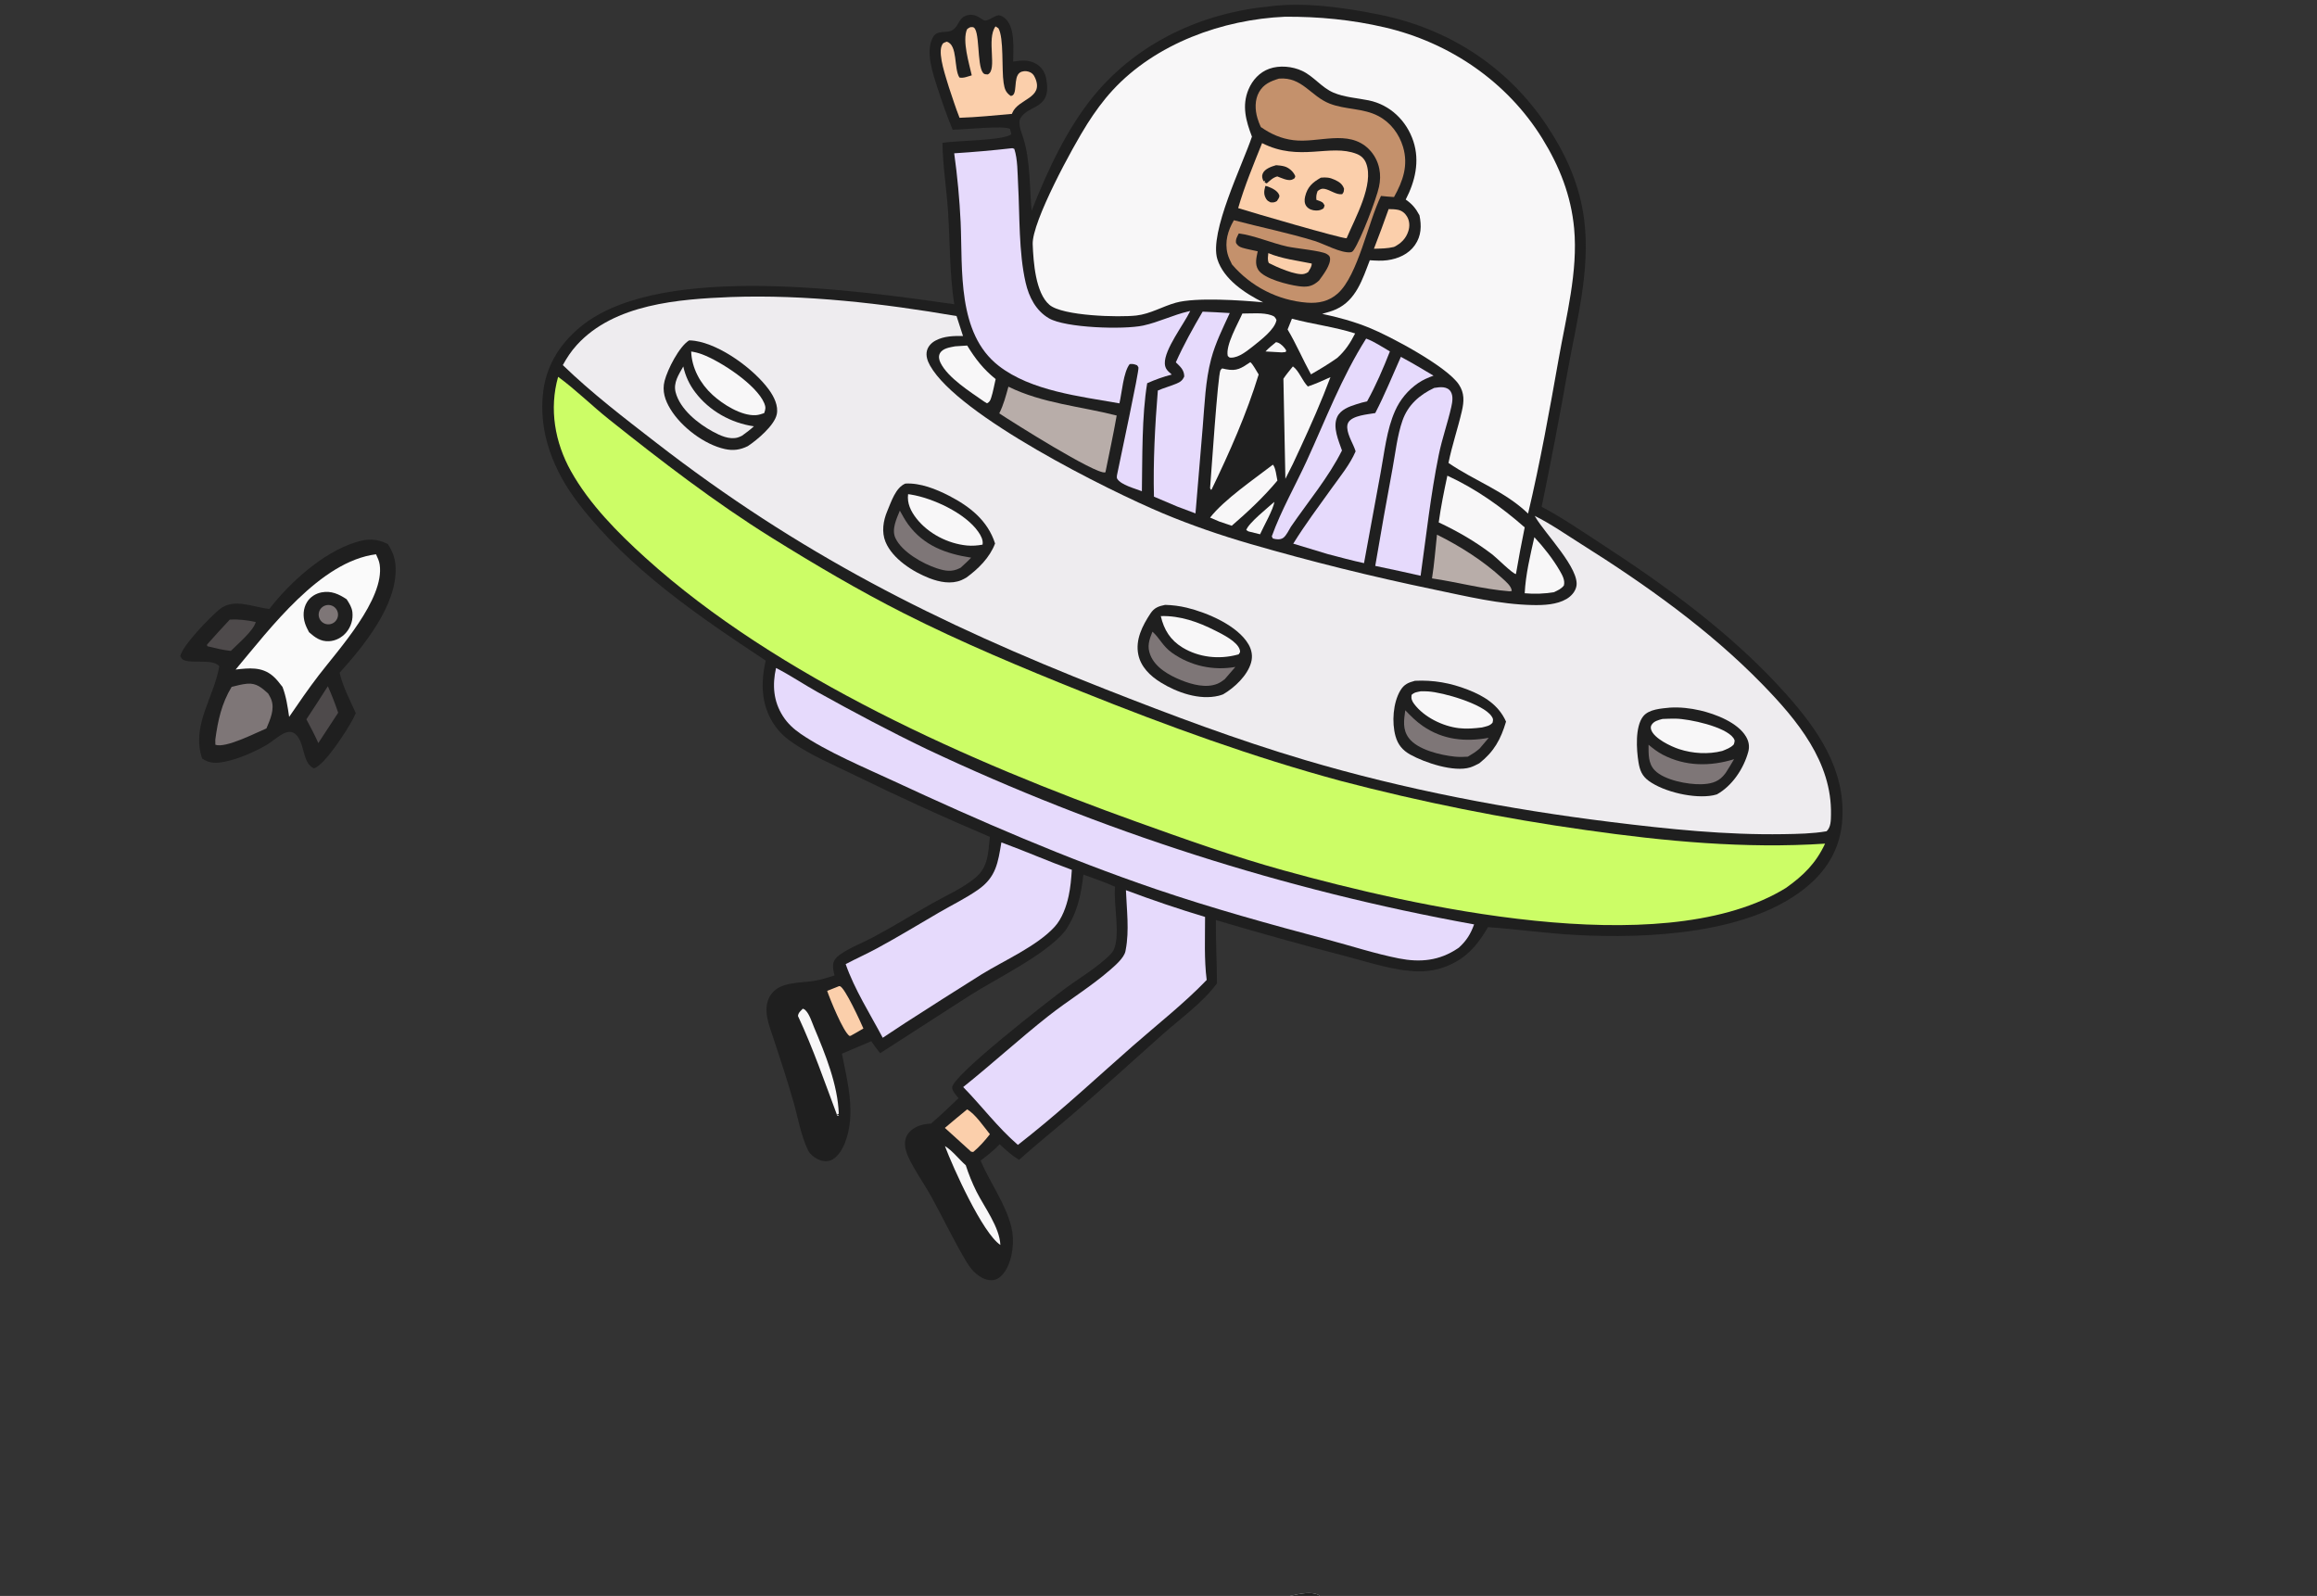 <?xml version="1.0" encoding="UTF-8"?> <svg xmlns="http://www.w3.org/2000/svg" width="196" height="135" viewBox="0 0 196 135" fill="none"><rect x="0" y="0" width="196" height="135" fill="#333333" stroke="none"/><g clip-path="url(#clip0_536_3327)"><path d="M104.387 140.735C104.13 139.693 103.444 137.785 103.921 136.8C104.335 135.946 108.761 135.056 109.821 134.853C110.314 134.759 111.179 134.656 111.609 134.965C112.604 135.682 112.824 137.525 113.089 138.652C114.084 138.409 115.527 137.867 116.543 138.129C117.348 138.912 117.88 143.377 118.12 144.677C129.817 142.356 143.072 144.931 153.85 149.703C156.346 150.808 158.752 152.14 161.121 153.491C162.162 152.851 163.809 151.712 165.107 152.001C165.536 152.097 165.871 152.382 166.089 152.757C166.874 154.108 166.631 156.271 166.517 157.755C166.954 158.119 167.386 158.488 167.813 158.862C168.241 159.236 168.663 159.616 169.081 160.001C169.499 160.385 169.911 160.775 170.32 161.171C170.728 161.566 171.131 161.966 171.529 162.371C171.926 162.776 172.319 163.187 172.707 163.602C173.095 164.017 173.477 164.437 173.854 164.862C174.231 165.286 174.603 165.716 174.97 166.15C175.336 166.584 175.697 167.022 176.052 167.465C176.408 167.908 176.757 168.356 177.102 168.808C177.446 169.26 177.784 169.716 178.117 170.176C178.45 170.636 178.777 171.101 179.098 171.569C179.419 172.038 179.734 172.51 180.043 172.987C180.353 173.463 180.656 173.943 180.953 174.427C181.25 174.911 181.541 175.399 181.826 175.891C182.111 176.382 182.39 176.877 182.663 177.375C182.935 177.873 183.202 178.375 183.462 178.88C184.163 180.265 184.764 181.709 185.382 183.133C186.465 185.629 187.585 188.309 188.188 190.965H187.228H165.158H164.269H139.529H138.576H99.404H98.463H94.336H92.581H88.207H87.255H65.446H64.551H55.669H54.81H40.139H39.225H24.494H23.617H10.468H9.649H0.001V164.019V163.097L5.507 163.106C6.529 163.108 7.674 163.013 8.676 163.198C9.127 163.282 9.565 163.457 9.897 163.783C10.227 164.108 10.393 164.535 10.475 164.984C10.688 166.152 10.541 167.533 10.532 168.728C10.515 170.771 10.515 172.815 10.534 174.858L18.431 174.88C19.868 174.879 21.532 174.717 22.942 174.97C23.307 175.035 23.637 175.191 23.893 175.463C24.172 175.761 24.317 176.142 24.39 176.538C24.567 177.506 24.493 178.565 24.495 179.549C24.498 181.53 24.44 183.528 24.517 185.506C29.419 185.51 34.342 185.638 39.242 185.574C39.241 183.89 39.011 179.834 39.371 178.497C39.464 178.154 39.624 177.908 39.877 177.662C40.146 177.4 40.411 177.246 40.787 177.19C42.464 176.939 44.383 177.107 46.083 177.106C48.61 177.105 51.181 177.007 53.703 177.12C54.27 177.145 54.802 177.288 55.19 177.73C55.998 178.649 55.683 183.078 55.681 184.462C59.312 184.484 62.939 184.438 66.571 184.506C67.627 181.959 68.665 179.391 69.968 176.958C72.916 171.455 79.396 162.502 84.526 158.93C84.07 155.691 84.403 152.013 86.446 149.319C86.503 149.244 86.565 149.173 86.627 149.101C89.376 149.831 91.331 151.2 93.313 153.184C96.271 151.249 99.292 149.324 102.591 148.012C102.27 146.56 101.219 143.125 101.352 141.807C101.757 141.188 103.643 140.916 104.387 140.735Z" fill="#F8F7F8"></path><path d="M104.387 140.735C104.13 139.693 103.444 137.785 103.921 136.8C104.335 135.946 108.761 135.056 109.821 134.853C110.314 134.759 111.179 134.656 111.609 134.965C112.604 135.682 112.824 137.525 113.089 138.652C114.084 138.409 115.527 137.867 116.543 138.129C117.348 138.912 117.88 143.377 118.12 144.677C129.817 142.356 143.072 144.931 153.85 149.703C156.346 150.808 158.752 152.14 161.121 153.491C162.162 152.851 163.809 151.712 165.107 152.001C165.536 152.097 165.871 152.382 166.089 152.757C166.874 154.108 166.631 156.271 166.517 157.755C166.954 158.119 167.386 158.488 167.813 158.862C168.241 159.236 168.663 159.616 169.081 160.001C169.499 160.385 169.911 160.775 170.32 161.171C170.728 161.566 171.131 161.966 171.529 162.371C171.926 162.776 172.319 163.187 172.707 163.602C173.095 164.017 173.477 164.437 173.854 164.862C174.231 165.286 174.603 165.716 174.97 166.15C175.336 166.584 175.697 167.022 176.052 167.465C176.408 167.908 176.757 168.356 177.102 168.808C177.446 169.26 177.784 169.716 178.117 170.176C178.45 170.636 178.777 171.101 179.098 171.569C179.419 172.038 179.734 172.51 180.043 172.987C180.353 173.463 180.656 173.943 180.953 174.427C181.25 174.911 181.541 175.399 181.826 175.891C182.111 176.382 182.39 176.877 182.663 177.375C182.935 177.873 183.202 178.375 183.462 178.88C184.163 180.265 184.764 181.709 185.382 183.133C186.465 185.629 187.585 188.309 188.188 190.965H187.228H165.158H164.269C164.46 190.052 164.81 189.216 165.398 188.483C168.271 184.901 172.939 187.657 176.574 187.185C178.959 186.876 178.55 185.063 179.752 183.579C180.711 182.394 182.314 182.026 183.753 181.856C180.443 173.676 173.384 164.417 166.401 159.049C166.135 162.317 165.063 165.699 163.472 168.56C163.781 169.095 164.001 169.64 164.224 170.215C164.235 170.223 164.246 170.232 164.257 170.241C164.426 170.366 164.596 170.492 164.751 170.633C165.358 171.188 165.834 172 165.822 172.842C165.816 173.295 165.655 173.721 165.314 174.027C164.401 174.846 162.746 174.611 161.605 174.564C161.039 175.1 159.843 177.159 159.15 177.213C158.593 177.257 155.674 175.2 154.95 174.743C154.655 175.314 154.246 176.416 153.617 176.62C152.582 176.491 151.161 175.444 150.535 174.642C150.74 173.864 151.122 173.226 151.522 172.536C150.133 171.569 148.65 170.724 147.196 169.858C147.707 168.222 148.351 166.574 149.081 165.023C149.802 163.491 150.675 162.901 152.225 162.335C154.112 159.059 157.222 156.417 160.137 154.097C155.202 150.675 146.966 147.656 141.091 146.49C141.362 147.829 141.334 149.304 140.664 150.53C140.317 151.165 139.791 151.642 139.137 151.948C136.487 153.187 134.306 151.086 132.74 151.631C132.152 151.836 132.149 153.652 132.045 154.184C132 154.423 131.94 154.658 131.864 154.889C131.789 155.119 131.698 155.344 131.593 155.563C131.177 156.409 130.534 157.036 129.655 157.385C126.195 158.759 122.849 155.373 119.387 156.56C115.035 158.052 114.642 165.08 110.565 166.542C108.424 165.992 106.795 164.031 104.767 163.139C103.357 162.519 102.117 162.625 100.715 163.17C101.087 164.296 102.873 168.271 102.419 169.141C102.01 169.925 97.876 171.029 96.844 171.446C97.04 171.976 97.4 172.695 97.292 173.269C97.222 173.645 96.88 173.916 96.566 174.093C96.097 174.358 95.337 174.591 94.81 174.373C94.271 174.151 93.944 173.012 93.723 172.496C91.929 173.23 90.023 173.945 88.129 174.371C87.455 173.141 85.206 168.175 85.289 166.942C85.347 166.091 85.838 165.46 86.473 164.933C85.641 163.338 85.102 161.704 84.639 159.972C78.659 165.107 73.972 171.373 70.338 178.343C71.865 178.918 73.118 180.329 74.659 180.72C77.182 181.361 78.994 179.019 81.012 177.968C82.414 177.238 84.011 176.881 85.589 176.871C87.588 176.859 89.239 177.357 90.675 178.793C91.725 179.842 92.844 181.401 92.797 182.95C92.779 183.555 92.539 184.096 92.093 184.505C90.916 185.583 88.934 185.523 87.45 185.474C88.101 187.499 88.748 188.814 88.207 190.965H87.255H65.446H64.551H55.669H54.81H40.139H39.225H24.494H23.617H10.468H9.649H0.001V164.019V163.097L5.507 163.106C6.529 163.108 7.674 163.013 8.676 163.198C9.127 163.282 9.565 163.457 9.897 163.783C10.227 164.108 10.393 164.535 10.475 164.984C10.688 166.152 10.541 167.533 10.532 168.728C10.515 170.771 10.515 172.815 10.534 174.858L18.431 174.88C19.868 174.879 21.532 174.717 22.942 174.97C23.307 175.035 23.637 175.191 23.893 175.463C24.172 175.761 24.317 176.142 24.39 176.538C24.567 177.506 24.493 178.565 24.495 179.549C24.498 181.53 24.44 183.528 24.517 185.506C29.419 185.51 34.342 185.638 39.242 185.574C39.241 183.89 39.011 179.834 39.371 178.497C39.464 178.154 39.624 177.908 39.877 177.662C40.146 177.4 40.411 177.246 40.787 177.19C42.464 176.939 44.383 177.107 46.083 177.106C48.61 177.105 51.181 177.007 53.703 177.12C54.27 177.145 54.802 177.288 55.19 177.73C55.998 178.649 55.683 183.078 55.681 184.462C59.312 184.484 62.939 184.438 66.571 184.506C67.627 181.959 68.665 179.391 69.968 176.958C72.916 171.455 79.396 162.502 84.526 158.93C84.07 155.691 84.403 152.013 86.446 149.319C86.503 149.244 86.565 149.173 86.627 149.101C89.376 149.831 91.331 151.2 93.313 153.184C96.271 151.249 99.292 149.324 102.591 148.012C102.27 146.56 101.219 143.125 101.352 141.807C101.757 141.188 103.643 140.916 104.387 140.735Z" fill="#1F1F1F"></path><path d="M107.487 0.53C110.414 0.157 113.855 0.663 116.73 1.247C122.602 2.439 127.602 5.693 130.909 10.715C132.529 13.175 133.65 15.698 134.015 18.64C134.536 22.839 133.383 27.126 132.638 31.242C131.954 35.129 131.212 39.004 130.412 42.869C132.111 43.767 133.721 44.871 135.332 45.919C140.982 49.59 146.558 53.644 151.071 58.69C153.756 61.692 156.101 65.067 155.848 69.279C155.712 71.54 154.742 73.355 153.046 74.837C148.233 79.042 139.323 79.424 133.179 79.081C130.733 78.945 128.313 78.597 125.872 78.426C125.156 79.655 124.372 80.697 123.098 81.39C122.981 81.455 122.862 81.516 122.741 81.573C122.62 81.631 122.498 81.684 122.373 81.734C122.249 81.783 122.123 81.828 121.996 81.87C121.868 81.911 121.74 81.948 121.61 81.98C121.48 82.013 121.35 82.042 121.218 82.066C121.087 82.09 120.954 82.11 120.821 82.126C120.689 82.142 120.555 82.153 120.422 82.16C120.288 82.167 120.154 82.17 120.02 82.168C117.984 82.142 115.836 81.404 113.874 80.895C110.184 79.934 106.511 78.912 102.855 77.827C102.84 79.609 102.934 81.391 102.949 83.173C101.756 84.813 99.843 86.166 98.326 87.517C95.87 89.706 93.434 91.924 90.945 94.076C89.375 95.433 87.75 96.725 86.203 98.109C85.586 97.736 85.089 97.282 84.566 96.792C84.065 97.314 83.524 97.742 82.949 98.178C83.745 100.041 85.042 101.785 85.544 103.755C85.835 104.896 85.686 106.453 85.07 107.457C84.846 107.823 84.502 108.202 84.056 108.278C83.515 108.37 83 108.09 82.593 107.757C82.281 107.502 82.028 107.181 81.819 106.838C80.726 105.046 79.813 103.092 78.798 101.251C78.176 100.124 77.371 99.037 76.839 97.869C76.692 97.545 76.576 97.203 76.555 96.844C76.531 96.448 76.649 96.065 76.92 95.77C77.402 95.245 78.076 95.082 78.757 95.044C79.563 94.358 80.324 93.623 81.088 92.892C80.907 92.676 80.525 92.273 80.546 91.973C80.617 90.943 88.585 84.757 89.937 83.744C91.094 82.876 92.397 82.108 93.479 81.157C93.728 80.938 94.049 80.663 94.201 80.362C94.781 79.215 94.218 76.547 94.311 75.171L94.323 75.007C93.46 74.615 92.535 74.314 91.647 73.981C91.441 75.784 91.125 77.233 90.098 78.752C88.442 80.775 84.421 82.699 82.092 84.171L74.461 89.086C74.182 88.772 73.947 88.417 73.703 88.076L71.221 89.13C71.707 91.569 72.422 94.259 71.474 96.678C71.261 97.221 70.817 97.986 70.216 98.171C69.849 98.284 69.486 98.21 69.15 98.041C68.865 97.898 68.524 97.635 68.379 97.345C67.752 96.088 67.486 94.47 67.094 93.106C66.577 91.31 65.995 89.545 65.407 87.772C65.045 86.681 64.511 85.412 65.102 84.314C65.805 83.008 67.615 83.177 68.87 82.972C69.452 82.877 70.031 82.686 70.595 82.514C70.528 82.217 70.428 81.842 70.482 81.537C70.541 81.202 70.737 80.987 71 80.792C71.823 80.183 72.917 79.779 73.827 79.298C75.501 78.411 77.122 77.404 78.769 76.465C79.993 75.767 81.415 75.156 82.499 74.258C83.617 73.332 83.592 72.12 83.734 70.789C79.861 69.15 76.037 67.405 72.26 65.555C70.524 64.71 68.623 63.908 67.034 62.813C66.375 62.359 65.837 61.853 65.408 61.173C64.365 59.524 64.359 57.724 64.77 55.879C59.046 52.094 53.239 48.141 48.988 42.655C46.859 39.908 45.499 36.585 45.96 33.056C46.267 30.707 47.569 28.794 49.439 27.383C56.273 22.229 72.642 24.583 80.721 25.736C80.321 23.163 80.367 20.495 80.198 17.897C80.073 15.971 79.748 14.009 79.725 12.085C80.748 11.895 85.036 11.892 85.55 11.344L85.441 10.906C84.989 10.595 81.417 10.972 80.586 10.974C80.118 9.839 79.696 8.646 79.319 7.477C78.931 6.272 78.242 4.346 78.925 3.147C79.315 2.462 80.074 2.887 80.608 2.524C81.167 2.143 81.065 1.449 81.899 1.274C82.417 1.166 82.766 1.426 83.184 1.692C83.511 1.9 84.069 1.319 84.504 1.288C84.751 1.348 84.9 1.43 85.078 1.607C85.889 2.411 85.704 4.137 85.706 5.207C86.433 5.108 87.029 5.023 87.686 5.423C88.138 5.697 88.41 6.155 88.506 6.668C88.998 9.315 87.022 8.796 86.316 10.009C86.081 10.413 86.41 11.208 86.545 11.621C87.159 13.505 87.089 15.852 87.267 17.831C88.577 14.496 90.264 10.842 92.556 8.07C96.281 3.566 101.722 1.066 107.487 0.53Z" fill="#1F1F1F"></path><path d="M61.83 25.125C68.141 24.9 74.698 25.668 80.916 26.735L81.463 28.422C80.678 28.411 79.859 28.424 79.147 28.804C78.806 28.985 78.519 29.273 78.416 29.653C78.297 30.096 78.464 30.55 78.681 30.934C81.066 35.164 93.741 41.479 98.352 43.415C100.759 44.426 103.272 45.289 105.78 46.015C110.962 47.515 116.048 48.774 121.323 49.871C124.054 50.439 126.862 51.126 129.664 51.181C130.595 51.199 131.697 51.15 132.515 50.667C132.904 50.437 133.241 50.071 133.345 49.621C133.684 48.146 130.671 45.113 129.886 43.742C129.866 43.707 129.847 43.672 129.827 43.637C131.189 44.313 132.494 45.229 133.782 46.039C139.202 49.449 144.597 53.28 149.079 57.882C152.024 60.904 154.978 64.456 154.887 68.904C154.877 69.389 154.887 69.961 154.515 70.316C153.327 70.522 152.062 70.541 150.855 70.561C145.972 70.639 141.163 70.136 136.326 69.539C127.606 68.463 118.833 66.792 110.406 64.294C104.63 62.582 99.042 60.476 93.443 58.273C79.205 52.673 67.635 46.849 55.473 37.422C52.772 35.329 50.068 33.266 47.61 30.883C47.951 30.263 48.319 29.705 48.796 29.181C51.958 25.704 57.42 25.305 61.83 25.125Z" fill="#EEECEF"></path><path d="M58.295 28.793C58.462 28.797 58.624 28.808 58.79 28.833C60.96 29.153 63.785 31.225 65.055 32.976C65.468 33.546 65.862 34.322 65.708 35.05C65.509 35.996 64.031 37.23 63.258 37.739C62.615 38.055 62.026 38.139 61.322 37.985C59.579 37.605 57.638 36.125 56.714 34.608C56.259 33.863 55.994 33.085 56.219 32.217C56.469 31.252 57.453 29.308 58.295 28.793Z" fill="#1F1F1F"></path><path d="M58.468 29.734C58.782 29.781 59.087 29.859 59.385 29.969C60.964 30.559 63.991 32.538 64.651 34.11C64.788 34.436 64.769 34.628 64.638 34.949C64.41 35.023 64.169 35.107 63.928 35.12C62.698 35.184 61.157 34.209 60.27 33.398C59.241 32.457 58.519 31.143 58.468 29.734Z" fill="#F8F7F8"></path><path d="M57.801 31C57.844 31.199 57.898 31.395 57.963 31.588C58.028 31.781 58.103 31.97 58.189 32.155C58.275 32.34 58.371 32.519 58.477 32.693C58.582 32.867 58.697 33.035 58.822 33.196C60.003 34.757 61.849 35.788 63.774 36.061C63.457 36.357 63.12 36.604 62.769 36.856C62.65 36.917 62.532 36.972 62.404 37.009C61.699 37.211 60.916 36.842 60.301 36.51C59.054 35.837 57.529 34.624 57.155 33.193C56.938 32.364 57.415 31.693 57.801 31Z" fill="#EEECEF"></path><path d="M141.254 59.858C142.108 59.804 142.996 59.904 143.827 60.098C145.128 60.402 147.017 61.123 147.711 62.331C147.944 62.735 148.01 63.155 147.887 63.604C147.497 65.028 146.525 66.478 145.235 67.197C145.13 67.226 145.025 67.257 144.917 67.278C143.339 67.585 140.768 67 139.473 66.055C138.899 65.637 138.713 65.155 138.602 64.468C138.431 63.418 138.304 61.472 139 60.595C139.486 59.983 140.537 59.933 141.254 59.858Z" fill="#1F1F1F"></path><path d="M140.635 60.816C141.003 60.801 141.373 60.784 141.741 60.79C142.9 60.809 145.939 61.459 146.633 62.425C146.791 62.646 146.735 62.74 146.663 62.972C146.397 63.263 146.049 63.375 145.693 63.522C144.51 63.826 143.191 63.746 142.033 63.366C141.349 63.142 139.932 62.471 139.681 61.741C139.634 61.605 139.627 61.459 139.7 61.334C139.897 60.996 140.284 60.91 140.635 60.816Z" fill="#F8F7F8"></path><path d="M139.454 62.996C139.829 63.31 140.216 63.61 140.651 63.837C142.563 64.836 144.661 64.846 146.688 64.22C146.467 64.617 146.215 65 145.976 65.386C145.905 65.477 145.832 65.566 145.755 65.652C145.273 66.189 144.612 66.32 143.913 66.338C142.779 66.368 140.797 65.999 139.984 65.166C139.404 64.572 139.459 63.763 139.454 62.996Z" fill="#7E7677"></path><path d="M98.56 51.166C99.177 51.181 99.787 51.26 100.387 51.403C102.111 51.82 104.7 52.909 105.624 54.522C105.892 54.99 105.98 55.514 105.835 56.037C105.532 57.135 104.431 58.171 103.467 58.733C103.343 58.778 103.222 58.821 103.093 58.853C101.464 59.249 99.582 58.587 98.195 57.732C97.307 57.185 96.506 56.422 96.29 55.363C96.033 54.108 96.643 52.919 97.314 51.902C97.641 51.407 97.995 51.281 98.56 51.166Z" fill="#1F1F1F"></path><path d="M98.194 52.114C99.835 52.067 101.36 52.61 102.808 53.346C103.416 53.656 104.692 54.271 104.879 54.98C104.935 55.191 104.888 55.177 104.782 55.349L104.662 55.382C103.12 55.794 101.42 55.614 100.041 54.78C99.003 54.152 98.461 53.27 98.194 52.114Z" fill="#F8F7F8"></path><path d="M97.488 53.432C98.124 53.997 98.345 54.66 99.162 55.233C99.257 55.301 99.355 55.365 99.454 55.428C99.552 55.491 99.653 55.551 99.755 55.608C99.856 55.666 99.96 55.721 100.064 55.773C100.169 55.826 100.275 55.875 100.382 55.922C100.489 55.97 100.597 56.014 100.706 56.056C100.815 56.098 100.925 56.137 101.037 56.174C101.148 56.21 101.26 56.244 101.373 56.275C101.485 56.305 101.599 56.333 101.713 56.359C101.827 56.384 101.942 56.406 102.058 56.426C102.173 56.446 102.289 56.462 102.405 56.476C102.521 56.49 102.637 56.501 102.754 56.509C102.871 56.517 102.988 56.523 103.105 56.525C103.222 56.527 103.339 56.527 103.456 56.523C103.573 56.52 103.689 56.514 103.806 56.504C103.922 56.495 104.039 56.483 104.155 56.468C104.271 56.453 104.387 56.435 104.502 56.415L103.599 57.459C103.406 57.604 103.212 57.744 102.988 57.837C102.043 58.23 100.835 57.908 99.922 57.539C98.904 57.127 97.736 56.481 97.31 55.413C97.017 54.681 97.208 54.13 97.488 53.432Z" fill="#7E7677"></path><path d="M76.587 40.905C77.846 40.833 79.195 41.375 80.296 41.944C82.049 42.85 83.556 44.037 84.175 45.974C83.726 47.166 82.76 48.117 81.75 48.855C81.613 48.933 81.474 49.011 81.328 49.073C80.466 49.439 79.472 49.237 78.628 48.913C77.235 48.378 75.498 47.27 74.909 45.841C74.562 45.001 74.712 44.046 75.058 43.23C75.392 42.443 75.761 41.246 76.587 40.905Z" fill="#1F1F1F"></path><path d="M76.817 41.801C76.892 41.81 76.966 41.82 77.041 41.832C78.903 42.131 81.663 43.405 82.76 44.991C82.977 45.306 83.183 45.679 83.117 46.07C82.689 46.152 82.236 46.184 81.802 46.144C80.189 45.991 78.522 45.136 77.521 43.852C77.045 43.241 76.721 42.581 76.817 41.801Z" fill="#F8F7F8"></path><path d="M76.118 43.195C76.339 43.584 76.555 43.993 76.82 44.355C78.139 46.158 80.011 46.842 82.149 47.172C81.872 47.474 81.566 47.745 81.264 48.021C81.239 48.035 81.214 48.048 81.188 48.061C80.516 48.404 79.953 48.301 79.255 48.075C78.056 47.686 76.284 46.679 75.743 45.508C75.405 44.779 75.843 43.881 76.118 43.195Z" fill="#7E7677"></path><path d="M119.694 57.588C121.263 57.511 122.702 57.768 124.169 58.34C125.558 58.88 126.771 59.632 127.399 61.041C126.952 62.541 126.393 63.57 125.141 64.564C124.894 64.691 124.64 64.829 124.374 64.912C122.985 65.342 120.527 64.514 119.299 63.831C118.649 63.469 118.251 62.992 118.05 62.274C117.724 61.111 117.837 59.443 118.462 58.402C118.774 57.884 119.128 57.739 119.694 57.588Z" fill="#1F1F1F"></path><path d="M120.196 58.474C120.406 58.47 120.615 58.476 120.824 58.489C122.055 58.565 125.454 59.531 126.172 60.583C126.33 60.815 126.312 60.867 126.261 61.124C126.042 61.41 125.692 61.448 125.361 61.536C124.706 61.616 124.076 61.671 123.417 61.595C122.052 61.437 120.462 60.666 119.622 59.541C119.438 59.294 119.359 59.095 119.407 58.782C119.665 58.545 119.858 58.546 120.196 58.474Z" fill="#F8F7F8"></path><path d="M118.874 60.08C119.339 60.568 119.807 61.035 120.364 61.417C122.068 62.586 123.948 62.774 125.936 62.411C125.686 62.717 125.424 63.014 125.167 63.315C124.861 63.596 124.522 63.794 124.169 64.007C123.798 64.035 123.42 64.041 123.05 64.002C121.866 63.877 119.911 63.426 119.171 62.426C118.628 61.692 118.761 60.922 118.874 60.08Z" fill="#7E7677"></path><path d="M47.213 31.875C48.713 32.97 50.076 34.328 51.534 35.489C55.943 39.001 60.477 42.494 65.265 45.476C68.882 47.728 72.644 49.949 76.447 51.873C81.341 54.35 86.493 56.499 91.583 58.539C98.755 61.414 105.954 64.036 113.419 66.058C116.83 66.952 120.263 67.745 123.719 68.438C127.176 69.131 130.649 69.723 134.14 70.213C140.825 71.165 147.636 71.809 154.387 71.363C153.607 73.031 152.559 74.059 151.07 75.113C150.923 75.204 150.774 75.292 150.624 75.378C140.154 81.334 119.633 76.684 108.591 73.627C104.384 72.462 100.252 70.99 96.146 69.515C82.061 64.457 65.781 57.296 54.612 47.194C52.258 45.064 49.861 42.645 48.302 39.862C46.937 37.427 46.442 34.589 47.213 31.875Z" fill="#CCFD66"></path><path d="M108.704 1.415C111.561 1.4 114.36 1.668 117.146 2.318C122.624 3.596 127.492 6.905 130.466 11.715C131.923 14.072 132.904 16.557 133.16 19.33C133.494 22.951 132.487 26.773 131.856 30.328C131.078 34.716 130.292 39.106 129.263 43.443C127.295 41.546 124.736 40.674 122.53 39.16C122.829 37.672 123.32 36.254 123.661 34.781C123.851 33.958 123.892 33.252 123.408 32.525C122.384 30.987 117.598 28.438 115.795 27.711C114.523 27.198 113.184 26.828 111.843 26.549C112.245 26.435 112.662 26.329 113.042 26.153C114.723 25.378 115.262 23.607 115.875 22.015C116.374 22.045 116.87 22.08 117.368 22.011C118.274 21.886 119.162 21.497 119.695 20.726C120.237 19.945 120.258 19.109 120.077 18.215C119.767 17.633 119.46 17.256 118.913 16.881C119.705 15.355 120.115 13.646 119.562 11.957C118.991 10.216 117.595 8.86 115.777 8.489C114.803 8.291 113.722 8.229 112.801 7.836C111.794 7.406 111.133 6.455 110.153 5.997C109.324 5.609 108.232 5.505 107.365 5.818C106.548 6.113 105.949 6.77 105.616 7.56C105.033 8.939 105.398 10.236 105.905 11.558C105.106 13.944 102.271 19.676 102.98 21.929C103.516 23.63 105.331 24.822 106.85 25.574C105.016 25.399 101.15 25.135 99.469 25.605C98.331 25.922 97.32 26.552 96.127 26.689C94.66 26.857 89.891 26.735 88.777 25.788C87.596 24.784 87.418 22.169 87.358 20.668C87.281 18.756 90.771 12.371 91.98 10.472C92.615 9.473 93.316 8.505 94.119 7.634C97.764 3.679 103.423 1.647 108.704 1.415Z" fill="#F8F7F8"></path><path d="M65.647 56.504C66.843 57.11 67.983 57.889 69.158 58.542C72.182 60.223 75.273 61.865 78.391 63.366C80.228 64.233 82.08 65.07 83.945 65.877C85.81 66.683 87.687 67.459 89.578 68.204C91.468 68.949 93.37 69.663 95.284 70.346C97.198 71.029 99.122 71.68 101.057 72.3C102.992 72.92 104.937 73.508 106.892 74.064C108.846 74.62 110.809 75.143 112.781 75.635C114.752 76.127 116.731 76.586 118.718 77.013C120.704 77.439 122.698 77.834 124.697 78.195C124.402 79.013 124.059 79.564 123.415 80.156L123.306 80.231C121.757 81.271 120.141 81.428 118.341 81.074C116.33 80.678 114.318 80.018 112.333 79.49C107.451 78.19 102.533 76.832 97.75 75.202C90.227 72.638 82.849 69.438 75.644 66.091C73.166 64.94 69.955 63.598 67.729 62.072C67.136 61.665 66.624 61.195 66.232 60.584C65.42 59.319 65.322 57.936 65.647 56.504Z" fill="#E6DAFC"></path><path d="M85.615 12.536C85.68 12.531 85.74 12.574 85.802 12.596C86.092 13.472 86.071 14.643 86.122 15.571C86.268 18.238 86.167 21.329 86.762 23.914C87.041 25.125 87.626 26.278 88.732 26.925C90.126 27.74 95.058 27.895 96.706 27.538C98.014 27.255 99.233 26.638 100.541 26.338L100.684 26.306C100.138 27.444 98.495 29.545 98.535 30.747C98.55 31.207 98.804 31.401 99.123 31.683C98.397 31.869 97.726 32.112 97.043 32.416C96.582 35.167 96.641 38.725 96.595 41.553C96.027 41.325 94.826 41.027 94.507 40.497C94.422 40.356 94.525 40.053 94.552 39.892C94.742 38.914 96.379 31.344 96.304 31.084C96.284 31.015 96.227 30.962 96.189 30.9C95.947 30.8 95.821 30.769 95.561 30.799C95.023 31.491 94.903 33.24 94.694 34.119C91.371 33.529 87.223 33.073 84.487 30.949C80.946 28.201 81.44 22.797 81.263 18.806C81.17 16.851 80.988 14.905 80.718 12.968C82.354 12.865 83.986 12.721 85.615 12.536Z" fill="#E6DAFC"></path><path d="M95.245 75.301C97.461 76.132 99.671 76.882 101.939 77.564C101.943 79.316 101.854 81.159 102.076 82.895C100.178 84.874 97.894 86.661 95.829 88.474C92.977 90.977 90.195 93.571 87.236 95.95L86.106 96.847C84.379 95.352 83.062 93.57 81.478 91.953C83.918 90.005 86.22 87.888 88.679 85.949C90.366 84.619 92.272 83.467 93.881 82.066C94.311 81.693 95.079 81.04 95.202 80.473C95.211 80.431 95.217 80.389 95.225 80.347C95.542 78.718 95.308 76.951 95.245 75.301Z" fill="#E6DAFC"></path><path d="M84.709 71.258C86.711 71.988 88.663 72.851 90.668 73.577C90.618 74.32 90.558 75.06 90.399 75.789C90.207 76.679 89.84 77.711 89.217 78.394C87.725 80.031 84.93 81.251 83.034 82.421C80.864 83.782 78.703 85.156 76.551 86.544L74.672 87.785C73.614 85.787 72.278 83.685 71.538 81.554C72.427 81.087 73.342 80.677 74.226 80.198C75.999 79.239 77.726 78.181 79.47 77.169C80.557 76.538 81.73 75.97 82.757 75.247C84.271 74.182 84.424 72.956 84.709 71.258Z" fill="#E6DAFC"></path><path d="M108.189 6.65C110.156 6.486 110.863 8.134 112.486 8.767C113.817 9.286 115.319 9.139 116.602 9.817C117.63 10.36 118.354 11.32 118.686 12.426C119.152 13.982 118.678 15.318 117.923 16.667C117.558 16.655 117.186 16.606 116.821 16.575C115.724 18.817 114.871 23.287 113.174 24.817C112.431 25.487 111.541 25.676 110.564 25.602C110.412 25.59 110.261 25.574 110.11 25.555C109.959 25.536 109.808 25.513 109.658 25.486C109.509 25.459 109.359 25.429 109.211 25.395C109.063 25.361 108.915 25.323 108.769 25.282C108.622 25.24 108.476 25.195 108.332 25.147C108.188 25.099 108.045 25.047 107.903 24.991C107.761 24.936 107.621 24.877 107.482 24.814C107.343 24.752 107.205 24.686 107.07 24.617C106.934 24.548 106.8 24.476 106.668 24.4C106.536 24.324 106.406 24.245 106.277 24.163C106.149 24.081 106.023 23.996 105.899 23.908C105.775 23.82 105.653 23.728 105.533 23.634C105.414 23.54 105.296 23.443 105.182 23.343C105.067 23.243 104.954 23.14 104.845 23.034C104.735 22.929 104.628 22.821 104.523 22.71C104.419 22.599 104.317 22.486 104.218 22.37C104.07 22.076 103.923 21.783 103.841 21.463C103.585 20.456 103.869 19.503 104.377 18.629C106.64 19.227 108.979 19.694 111.212 20.384C112.027 20.636 113.416 21.42 114.24 21.341C114.373 21.329 114.446 21.249 114.519 21.141C115.114 20.268 116.428 16.853 116.652 15.805C116.761 15.298 116.781 14.786 116.678 14.277C116.662 14.197 116.644 14.118 116.622 14.04C116.601 13.962 116.577 13.885 116.549 13.809C116.522 13.733 116.492 13.658 116.459 13.584C116.426 13.51 116.391 13.437 116.352 13.366C116.314 13.295 116.273 13.225 116.229 13.157C116.186 13.088 116.14 13.022 116.091 12.957C116.043 12.893 115.992 12.83 115.938 12.769C115.885 12.708 115.829 12.649 115.772 12.592C114.044 10.916 111.53 12.12 109.426 11.859C108.381 11.73 107.518 11.345 106.655 10.746C106.542 10.503 106.447 10.253 106.37 9.996C106.158 9.289 106.134 8.446 106.508 7.788C106.892 7.111 107.482 6.869 108.189 6.65Z" fill="#C4916C"></path><path d="M104.793 19.746C106.106 19.917 107.567 20.564 108.904 20.857C109.619 21.014 111.804 21.215 112.225 21.481C112.35 21.559 112.477 21.638 112.504 21.791C112.607 22.381 111.921 23.261 111.581 23.729C111.523 23.78 111.464 23.829 111.404 23.877C110.909 24.27 110.459 24.29 109.846 24.208C108.985 24.093 106.94 23.592 106.448 22.84C106.126 22.348 106.283 21.789 106.393 21.259C105.963 21.154 105.516 21.087 105.093 20.958C104.84 20.881 104.689 20.779 104.556 20.545C104.511 20.232 104.657 20.015 104.793 19.746Z" fill="#1F1F1F"></path><path d="M107.289 21.41C108.413 21.888 109.768 22.049 110.962 22.293C110.965 22.578 110.8 22.77 110.662 23.015C110.553 23.09 110.457 23.134 110.326 23.168C109.662 23.336 107.95 22.571 107.334 22.25C107.199 21.97 107.268 21.718 107.289 21.41Z" fill="#FBCFAB"></path><path d="M106.763 12.105C109.943 13.719 112.51 12.132 114.768 13.02C115.143 13.168 115.415 13.426 115.562 13.804C116.259 15.599 114.62 18.462 113.913 20.154C113.458 20.18 105.869 17.963 104.739 17.603C105.281 15.726 106.038 13.917 106.763 12.105Z" fill="#FBCFAB"></path><path d="M111.734 15.029C112.187 14.988 112.479 15.009 112.899 15.204C113.281 15.382 113.55 15.552 113.696 15.962C113.669 16.199 113.696 16.232 113.538 16.426C113.026 16.496 112.533 16.061 112.033 15.973C111.782 15.929 111.652 16.021 111.46 16.161C111.351 16.448 111.331 16.599 111.356 16.905C111.402 16.922 111.449 16.937 111.496 16.954C111.805 17.067 111.916 17.09 112.052 17.385L111.962 17.626C111.741 17.77 111.581 17.81 111.322 17.807C111.025 17.803 110.72 17.702 110.528 17.465C110.337 17.23 110.332 16.914 110.4 16.633C110.598 15.806 111.03 15.432 111.734 15.029Z" fill="#1F1F1F"></path><path d="M107.95 13.973C108.182 13.99 108.428 14.014 108.653 14.076C109.002 14.173 109.359 14.472 109.519 14.794C109.597 14.95 109.577 14.9 109.516 15.072C109.43 15.129 109.379 15.171 109.276 15.205C108.924 15.321 108.382 15.045 108.051 14.924C107.683 15.015 107.436 15.272 107.157 15.513L106.974 15.431L107.026 15.302L106.888 15.328C106.882 15.317 106.872 15.307 106.868 15.295C106.779 15.073 106.72 14.92 106.815 14.685C106.98 14.277 107.568 14.08 107.95 13.973Z" fill="#1F1F1F"></path><path d="M107.039 15.73C107.127 15.744 107.159 15.745 107.252 15.78C107.604 15.914 108.08 16.129 108.215 16.509C108.273 16.675 108.103 16.86 108.019 17.006C107.815 17.133 107.713 17.132 107.475 17.117C107.322 17.028 107.211 16.995 107.116 16.839C106.876 16.443 106.924 16.161 107.039 15.73Z" fill="#1F1F1F"></path><path d="M118.501 30.186C119.441 30.682 120.35 31.236 121.265 31.777C120.808 31.941 120.365 32.13 119.964 32.406C119.858 32.478 119.755 32.555 119.654 32.634C119.553 32.714 119.455 32.797 119.361 32.883C119.266 32.97 119.174 33.059 119.085 33.152C118.996 33.245 118.911 33.34 118.829 33.439C118.746 33.538 118.668 33.639 118.593 33.743C118.517 33.847 118.446 33.953 118.378 34.062C118.31 34.171 118.246 34.283 118.186 34.396C118.126 34.509 118.07 34.625 118.018 34.742C117.294 36.349 117.107 38.304 116.782 40.034L115.385 47.636C114.36 47.415 113.347 47.138 112.333 46.875C111.354 46.585 110.376 46.289 109.399 45.987C110.397 44.376 111.544 42.844 112.648 41.304C113.353 40.32 114.198 39.292 114.675 38.176C114.62 38.002 114.553 37.839 114.479 37.672C114.266 37.187 113.757 36.262 114.058 35.735C114.4 35.136 115.735 35.05 116.335 34.941C117.134 33.403 117.794 31.77 118.501 30.186Z" fill="#E6DAFC"></path><path d="M121.323 32.813C121.581 32.776 121.849 32.729 122.11 32.765C122.363 32.8 122.586 32.905 122.723 33.133C122.947 33.505 122.859 34.018 122.769 34.418C122.463 35.778 121.991 37.093 121.711 38.463C121.019 41.863 120.656 45.273 120.172 48.703C119.584 48.575 118.996 48.444 118.408 48.309L116.335 47.869C116.8 45.114 117.289 42.363 117.801 39.616C118.044 38.302 118.198 36.828 118.641 35.569C119.108 34.243 120.086 33.397 121.323 32.813Z" fill="#E6DAFC"></path><path d="M101.732 26.363C102.497 26.385 103.264 26.44 104.028 26.481C103.449 27.738 102.812 29.016 102.456 30.357C101.964 32.212 101.902 34.199 101.742 36.106L101.129 43.429L99.586 42.849C98.927 42.576 98.269 42.297 97.615 42.012C97.541 39.035 97.702 36.003 97.944 33.034C98.454 32.812 98.999 32.668 99.513 32.453C99.845 32.314 100.035 32.181 100.179 31.842C100.168 31.279 99.843 31.017 99.466 30.648C100.131 29.162 100.911 27.767 101.732 26.363Z" fill="#E6DAFC"></path><path d="M85.304 32.709C88.197 34.13 91.386 34.362 94.463 35.151C94.183 36.754 93.832 38.349 93.512 39.945C93.5 39.95 93.488 39.958 93.475 39.96C92.656 40.127 85.66 35.717 84.53 34.966C84.891 34.246 85.092 33.482 85.304 32.709Z" fill="#B8ADA9"></path><path d="M115.564 28.641C116.252 28.886 116.938 29.365 117.575 29.726C117.008 31.167 116.398 32.592 115.648 33.947C115.334 34.014 115.029 34.103 114.723 34.201C114.123 34.392 113.401 34.653 113.117 35.269C112.715 36.138 113.235 37.273 113.52 38.106C112.391 40.371 110.629 42.47 109.199 44.56C109.034 44.829 108.803 45.324 108.547 45.5C108.291 45.675 107.944 45.632 107.672 45.548L107.583 45.372C108.358 43.207 109.567 41.097 110.53 39.001C112.149 35.477 113.482 31.932 115.564 28.641Z" fill="#E6DAFC"></path><path d="M84.215 2.232L84.457 2.389C84.935 3.211 84.721 5.879 84.898 7.005C84.979 7.52 85.067 7.812 85.496 8.114C86.137 8.108 85.672 6.565 86.269 6.144C86.463 6.007 86.773 5.989 86.998 6.059C87.311 6.157 87.456 6.33 87.579 6.624C88.293 8.324 86.143 8.348 85.642 9.531C85.628 9.565 85.614 9.6 85.6 9.634C84.127 9.762 82.65 9.917 81.171 9.964C80.834 9.123 80.565 8.246 80.272 7.389C80.038 6.583 79.351 4.688 79.652 3.89C79.757 3.612 79.835 3.622 80.097 3.524C81.037 3.827 80.67 5.776 81.158 6.556C81.498 6.637 81.867 6.467 82.203 6.373C81.974 5.346 81.386 3.446 81.803 2.477C81.972 2.344 82.057 2.263 82.291 2.296C82.93 2.388 82.612 5.509 83.161 6.169C83.279 6.31 83.382 6.277 83.553 6.298C84.407 5.928 83.415 3.298 84.215 2.232Z" fill="#FBCFAB"></path><path d="M122.436 40.238C124.841 41.341 126.997 42.872 128.978 44.611C128.709 45.923 128.462 47.238 128.237 48.559C127.962 48.544 126.601 47.182 126.266 46.924C124.831 45.822 123.337 44.957 121.704 44.19C121.888 42.861 122.153 41.549 122.436 40.238Z" fill="#F8F7F8"></path><path d="M105.769 30.635C106.023 30.859 106.28 31.386 106.473 31.678C105.46 34.996 103.999 38.29 102.491 41.409L102.437 41.434L102.364 41.297C102.455 40.219 103.015 31.704 103.243 31.312C103.277 31.252 103.339 31.212 103.387 31.163C103.488 31.187 103.59 31.209 103.692 31.231C104.639 31.427 105.015 31.135 105.769 30.635Z" fill="#F8F7F8"></path><path d="M109.369 30.994C109.887 31.359 110.158 32.208 110.633 32.693C111.292 32.471 111.915 32.191 112.547 31.903C111.778 33.959 110.891 35.954 109.971 37.947C109.585 38.812 109.172 39.664 108.733 40.504L108.567 32.036C108.806 31.672 109.099 31.335 109.369 30.994Z" fill="#F8F7F8"></path><path d="M121.558 45.228C123.522 46.201 125.479 47.445 127.093 48.928C127.385 49.196 127.867 49.59 127.884 49.994L127.692 50.018C125.463 49.841 123.338 49.251 121.136 48.926C121.334 47.71 121.42 46.454 121.558 45.228Z" fill="#B8ADA9"></path><path d="M109.287 26.959C111.051 27.433 112.898 27.645 114.634 28.206C114.22 29.02 113.802 29.663 113.118 30.278C112.398 30.786 111.66 31.229 110.898 31.667C110.209 30.416 109.655 29.102 108.921 27.871L109.287 26.959Z" fill="#F8F7F8"></path><path d="M80.794 29.296L81.817 29.229C82.508 30.357 83.189 31.236 84.224 32.066C84.1 32.579 84.011 33.141 83.847 33.638C83.77 33.872 83.719 34.002 83.494 34.117L83.253 33.971C82.108 33.166 80.178 31.966 79.554 30.676C79.439 30.437 79.374 30.145 79.505 29.896C79.739 29.452 80.357 29.384 80.794 29.296Z" fill="#F8F7F8"></path><path d="M107.677 39.305C107.912 39.551 107.978 40.298 108.058 40.651C106.929 42.015 105.536 43.318 104.196 44.473L103.139 44.114L102.364 43.784C103.554 42.254 106.117 40.508 107.677 39.305Z" fill="#F8F7F8"></path><path d="M129.794 45.441C130.574 46.274 131.371 47.286 131.941 48.272C132.158 48.649 132.41 49.084 132.291 49.529C132.058 49.825 131.779 49.937 131.444 50.096C130.611 50.227 129.817 50.261 128.978 50.183C129.055 48.611 129.448 46.975 129.794 45.441Z" fill="#F8F7F8"></path><path d="M105.095 26.522C105.832 26.526 106.853 26.419 107.546 26.666C107.809 26.759 107.873 26.826 107.981 27.076C107.836 27.884 106.632 28.773 106.011 29.279C105.488 29.678 104.83 30.246 104.144 30.254C103.972 30.256 103.975 30.215 103.859 30.109C103.653 29.214 104.717 27.389 105.095 26.522Z" fill="#F8F7F8"></path><path d="M81.812 93.842C82.524 94.253 83.211 95.3 83.739 95.942C83.317 96.482 82.853 97.007 82.326 97.446L82.147 97.419L79.929 95.409C80.551 94.881 81.179 94.358 81.812 93.842Z" fill="#FBCFAB"></path><path d="M79.933 96.945C80.562 97.324 81.126 98.071 81.696 98.567C81.942 99.329 82.242 100.069 82.598 100.786C83.263 102.111 84.56 103.803 84.623 105.31C83.113 104.306 80.625 98.785 79.933 96.945Z" fill="#F8F7F8"></path><path d="M67.911 85.324C68.061 85.388 68.033 85.36 68.149 85.472C68.471 85.783 68.69 86.491 68.864 86.906C69.806 89.144 70.873 91.763 70.954 94.216L70.751 94.281L70.964 94.315L70.921 94.373L70.826 94.374C69.768 91.544 68.781 88.679 67.501 85.94C67.54 85.646 67.713 85.538 67.911 85.324Z" fill="#F8F7F8"></path><path d="M117.467 17.688C117.729 17.694 118.004 17.694 118.261 17.749C118.593 17.821 118.85 18.024 119.023 18.315C119.242 18.682 119.266 19.127 119.141 19.531C118.939 20.181 118.517 20.593 117.923 20.888C117.362 21.027 116.798 21.026 116.224 21.041C116.655 19.93 117.07 18.812 117.467 17.688Z" fill="#FBCFAB"></path><path d="M70.981 83.416C71.004 83.417 71.026 83.415 71.048 83.42C71.47 83.527 72.811 86.477 73.037 86.999C72.684 87.217 72.316 87.415 71.955 87.62L71.86 87.629C71.326 87.272 70.216 84.532 69.972 83.818L70.981 83.416Z" fill="#FBCFAB"></path><path d="M107.796 42.453C107.738 43.054 106.859 44.581 106.592 45.194L105.604 44.95L105.423 44.836C105.616 44.237 107.268 42.935 107.796 42.453Z" fill="#F8F7F8"></path><path d="M107.941 28.943C108.001 28.959 108.064 28.966 108.121 28.99C108.383 29.1 108.667 29.395 108.804 29.642L108.759 29.776L108.435 29.809L107.05 29.73C107.325 29.438 107.63 29.194 107.941 28.943Z" fill="#F8F7F8"></path><path d="M32.808 46.025C33.213 46.635 33.431 47.227 33.465 47.964C33.612 51.184 30.741 54.678 28.728 56.908C28.999 58.081 29.606 59.228 30.098 60.323C30.031 60.474 29.96 60.623 29.884 60.77C29.41 61.687 27.502 64.701 26.56 64.993C25.534 64.567 25.82 62.782 24.973 62.083C24.75 61.9 24.523 61.874 24.251 61.944C23.749 62.075 23.046 62.721 22.576 62.998C21.55 63.601 20.196 64.194 19.032 64.427C18.272 64.58 17.755 64.598 17.098 64.163C16.159 61.347 18.105 59.018 18.55 56.353C18.034 55.735 16.459 56.112 15.688 55.882C15.41 55.799 15.387 55.741 15.251 55.504C15.413 54.622 17.799 52.17 18.552 51.557C19.788 50.551 21.336 51.355 22.783 51.511C24.517 49.272 27.286 46.767 30.034 45.884C31.059 45.555 31.847 45.531 32.808 46.025Z" fill="#1F1F1F"></path><path d="M31.808 46.886C31.937 47.163 32.073 47.449 32.118 47.753C32.552 50.685 28.62 54.96 26.953 57.136C26.08 58.275 25.269 59.455 24.46 60.64C24.327 59.754 24.218 58.958 23.901 58.112C23.653 57.786 23.395 57.449 23.083 57.181C22.151 56.382 21.06 56.509 19.932 56.637C22.851 53.169 27.07 47.491 31.808 46.886Z" fill="#FAFAFA"></path><path d="M29.32 50.688C29.543 51.03 29.759 51.361 29.809 51.776C29.817 51.853 29.822 51.93 29.823 52.008C29.824 52.085 29.821 52.163 29.814 52.24C29.807 52.317 29.796 52.394 29.782 52.47C29.767 52.546 29.748 52.621 29.725 52.695C29.703 52.77 29.677 52.842 29.647 52.914C29.617 52.985 29.583 53.055 29.546 53.123C29.509 53.191 29.469 53.257 29.425 53.321C29.381 53.385 29.334 53.447 29.284 53.506C28.916 53.933 28.397 54.211 27.83 54.24C27.128 54.276 26.64 53.922 26.141 53.477C26.02 53.242 25.892 53 25.809 52.748C25.61 52.141 25.635 51.47 25.978 50.92C26.248 50.488 26.707 50.203 27.204 50.108C28.017 49.953 28.656 50.25 29.32 50.688Z" fill="#1F1F1F"></path><path d="M28.309 51.373C28.329 51.391 28.348 51.409 28.367 51.429C28.385 51.448 28.403 51.468 28.419 51.489C28.436 51.51 28.451 51.532 28.466 51.555C28.48 51.577 28.493 51.6 28.505 51.624C28.517 51.648 28.528 51.673 28.538 51.698C28.548 51.722 28.556 51.748 28.563 51.774C28.57 51.799 28.576 51.825 28.581 51.852C28.586 51.878 28.589 51.905 28.591 51.931C28.593 51.958 28.594 51.985 28.593 52.012C28.593 52.038 28.591 52.065 28.588 52.091C28.584 52.118 28.58 52.144 28.574 52.17C28.569 52.197 28.562 52.222 28.553 52.248C28.545 52.273 28.535 52.298 28.525 52.323C28.514 52.347 28.502 52.371 28.489 52.394C28.476 52.418 28.462 52.44 28.446 52.462C28.431 52.484 28.415 52.505 28.397 52.526C28.38 52.546 28.362 52.565 28.342 52.584C28.323 52.602 28.303 52.62 28.282 52.637C28.261 52.653 28.239 52.669 28.216 52.683C28.194 52.697 28.171 52.711 28.147 52.723C28.123 52.735 28.099 52.746 28.074 52.756C28.049 52.765 28.024 52.774 27.998 52.781C27.972 52.788 27.946 52.794 27.92 52.799C27.893 52.804 27.867 52.807 27.84 52.809C27.814 52.812 27.787 52.812 27.76 52.812C27.733 52.812 27.707 52.81 27.68 52.807C27.654 52.804 27.627 52.799 27.601 52.793C27.575 52.788 27.549 52.781 27.524 52.773C27.498 52.764 27.473 52.755 27.449 52.744C27.424 52.733 27.4 52.722 27.377 52.709C27.354 52.696 27.331 52.681 27.309 52.666C27.287 52.651 27.266 52.635 27.245 52.617C27.225 52.6 27.205 52.582 27.187 52.562C27.168 52.543 27.151 52.523 27.134 52.502C27.117 52.481 27.102 52.459 27.087 52.436C27.073 52.414 27.059 52.391 27.047 52.367C27.035 52.343 27.024 52.318 27.014 52.293C27.004 52.268 26.995 52.243 26.988 52.217C26.981 52.191 26.975 52.165 26.97 52.139C26.965 52.112 26.962 52.086 26.96 52.059C26.958 52.032 26.957 52.005 26.957 51.978C26.958 51.952 26.959 51.925 26.963 51.898C26.966 51.871 26.97 51.845 26.976 51.819C26.982 51.793 26.989 51.767 26.997 51.741C27.006 51.716 27.015 51.691 27.026 51.666C27.037 51.641 27.048 51.617 27.061 51.594C27.075 51.571 27.089 51.548 27.104 51.526C27.12 51.504 27.136 51.483 27.154 51.462C27.171 51.442 27.189 51.422 27.209 51.404C27.228 51.385 27.248 51.367 27.27 51.351C27.291 51.334 27.312 51.319 27.335 51.304C27.358 51.29 27.381 51.276 27.405 51.264C27.429 51.252 27.453 51.241 27.478 51.232C27.503 51.222 27.529 51.213 27.555 51.206C27.581 51.199 27.607 51.193 27.633 51.188C27.659 51.184 27.686 51.18 27.713 51.178C27.739 51.176 27.766 51.175 27.793 51.176C27.82 51.176 27.847 51.178 27.873 51.182C27.9 51.185 27.926 51.189 27.953 51.195C27.979 51.201 28.005 51.208 28.03 51.217C28.056 51.225 28.081 51.234 28.105 51.245C28.13 51.256 28.154 51.268 28.177 51.281C28.201 51.294 28.223 51.309 28.245 51.324C28.267 51.34 28.288 51.356 28.309 51.373Z" fill="#7E7677"></path><path d="M22.683 58.662C22.784 58.834 22.886 59.005 22.954 59.194C23.252 60.007 22.85 60.872 22.539 61.615C21.616 61.999 19.092 63.311 18.219 62.997L18.213 62.572C18.424 60.974 18.748 59.497 19.594 58.104C20.02 57.996 20.47 57.875 20.907 57.835C21.684 57.765 22.137 58.171 22.683 58.662Z" fill="#7E7677"></path><path d="M27.733 58.047C28.067 58.784 28.347 59.522 28.608 60.288L26.927 62.856C26.629 62.168 26.267 61.51 25.919 60.847C26.54 59.925 27.13 58.98 27.733 58.047Z" fill="#7E7677" fill-opacity="0.494"></path><path d="M21.634 52.616C21.453 53.358 20.068 54.509 19.529 55.06C18.856 54.991 18.21 54.824 17.554 54.667C17.515 54.638 17.522 54.575 17.512 54.527C18.142 53.813 18.782 53.11 19.434 52.416C20.205 52.369 20.886 52.455 21.634 52.616Z" fill="#7E7677" fill-opacity="0.494"></path></g><defs><clipPath id="clip0_536_3327"><rect width="196" height="135" fill="white" transform="translate(0.001)"></rect></clipPath></defs></svg> 